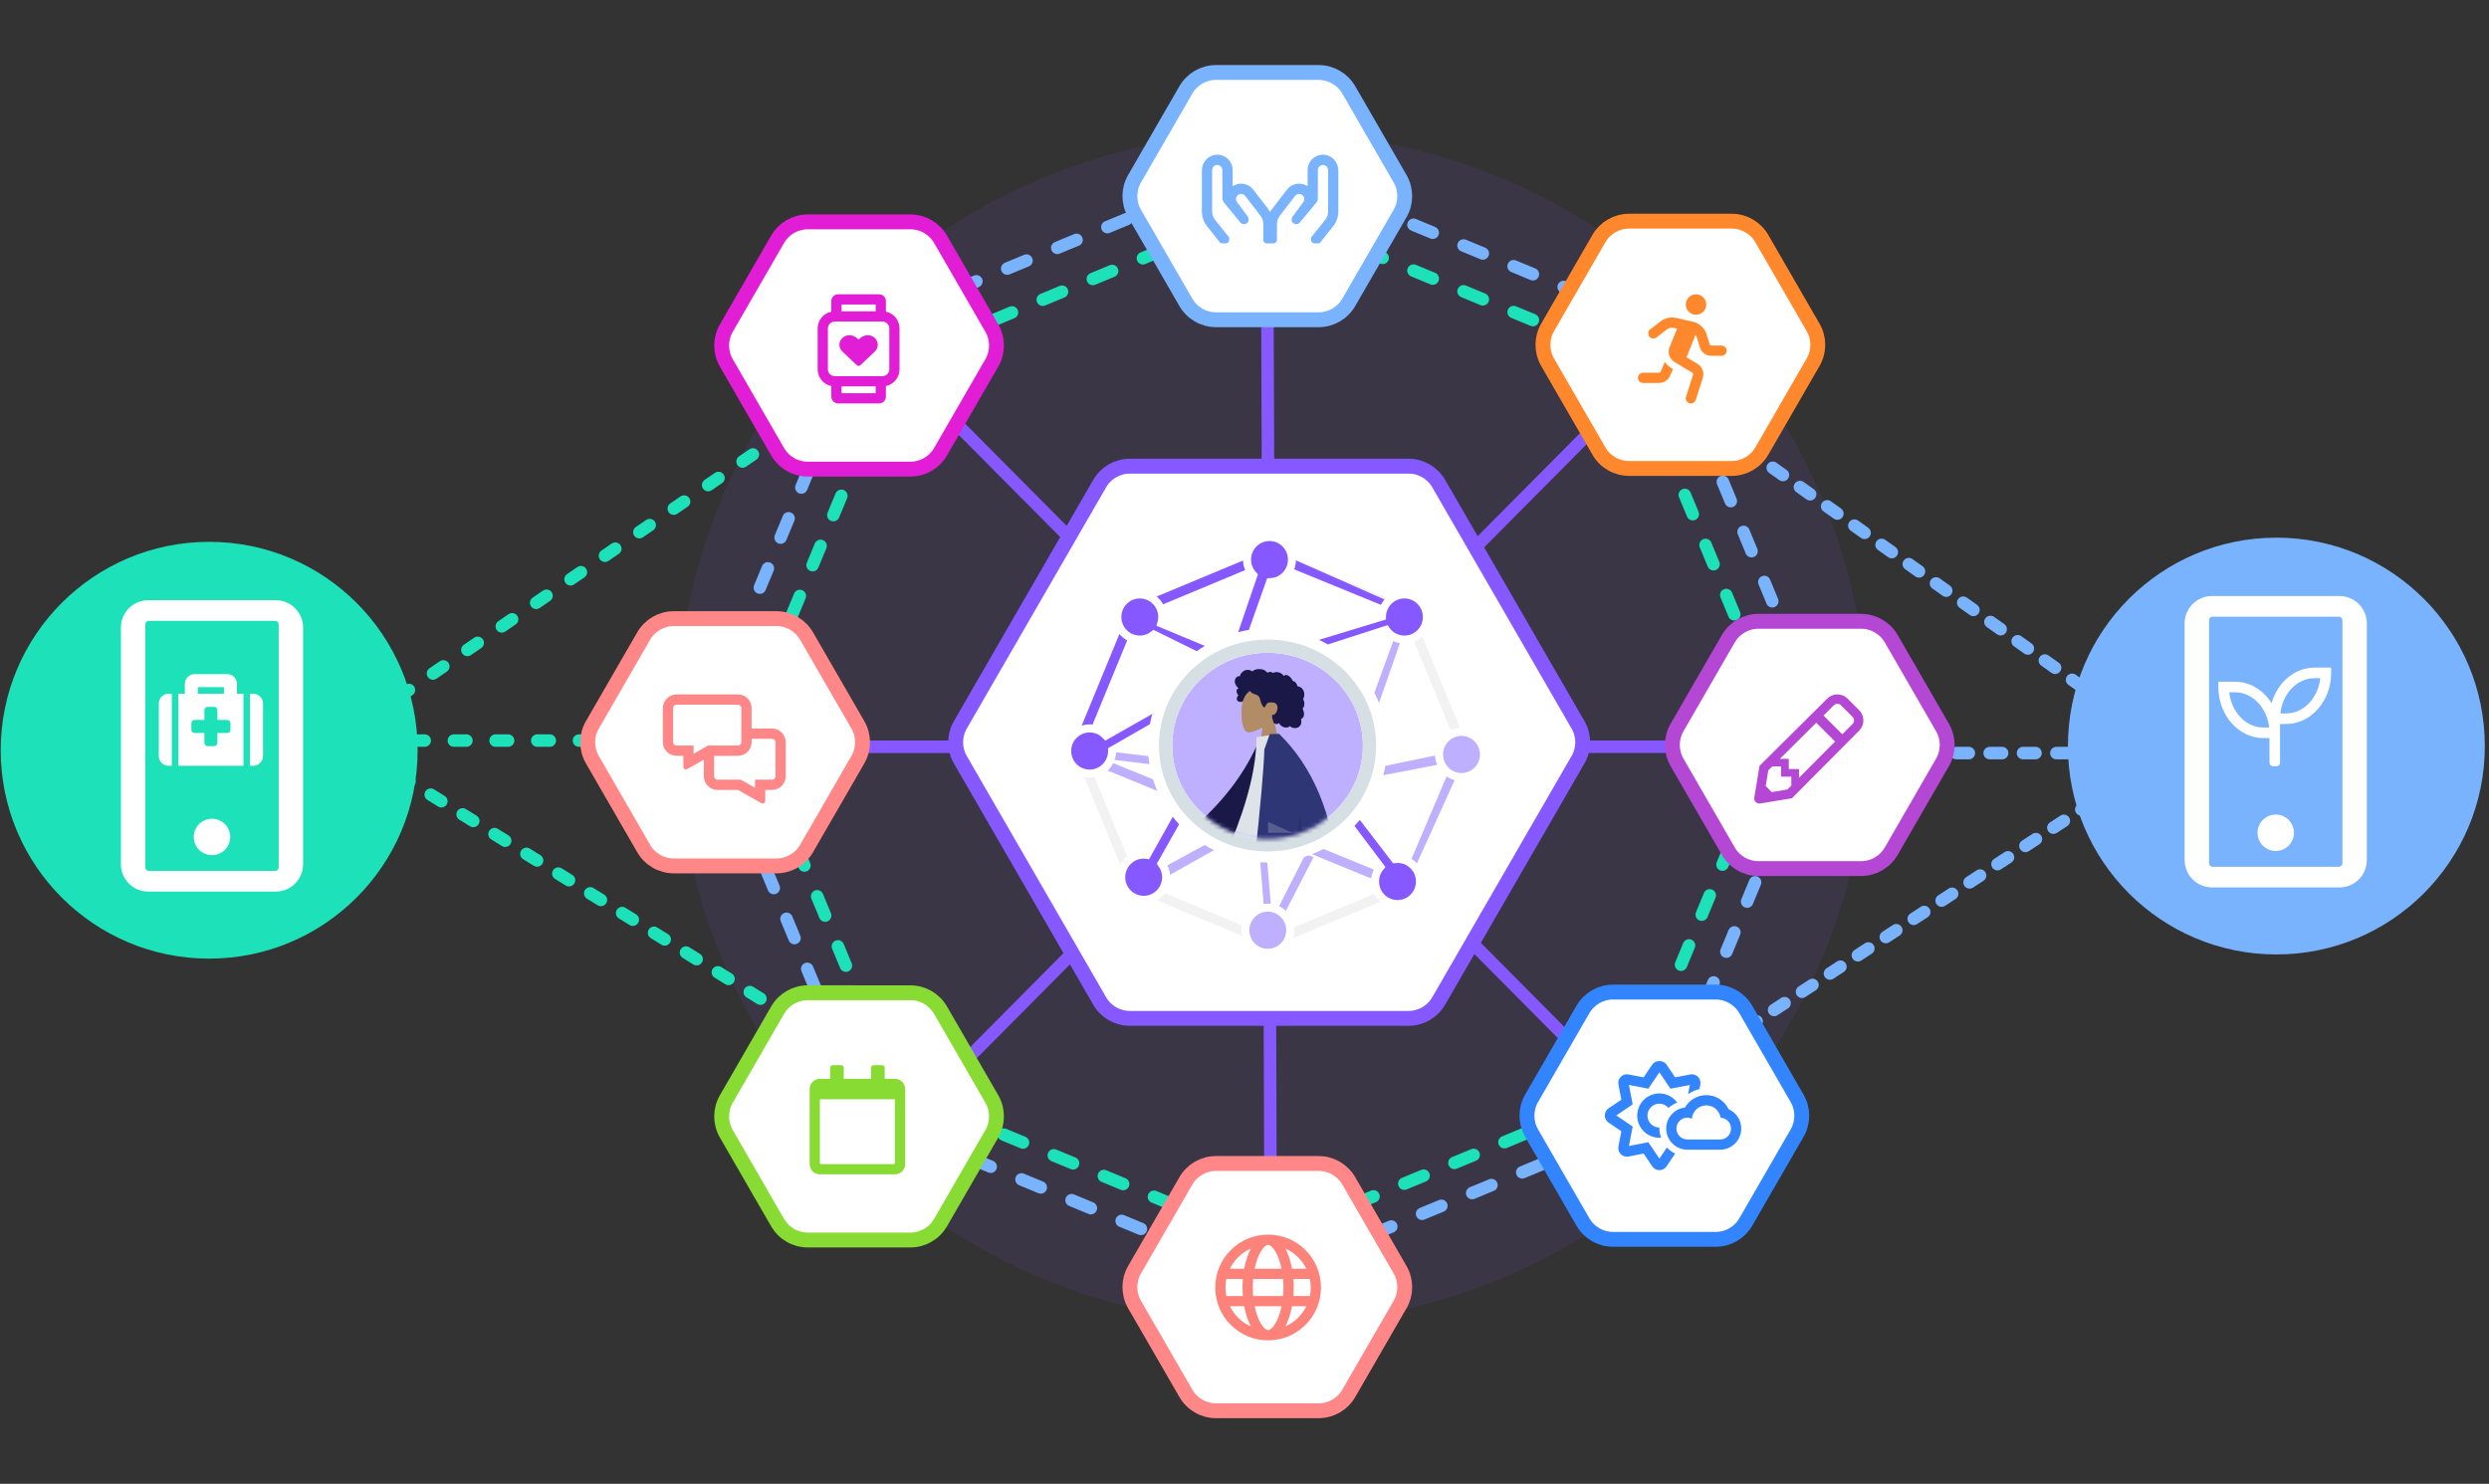 <?xml version="1.0" encoding="UTF-8"?>
<svg width="597px" height="356px" viewBox="0 0 597 356" version="1.1" xmlns="http://www.w3.org/2000/svg" xmlns:xlink="http://www.w3.org/1999/xlink">
    <rect x="0" y="0" width="597" height="356" fill="#333333" stroke="none"/>
    <title>interoperability-icon-vertical</title>
    <defs>
        <ellipse id="path-1" cx="23.011" cy="22.387" rx="22.868" ry="22.245"></ellipse>
        <ellipse id="path-2" cx="22.439" cy="21.816" rx="22.439" ry="21.816"></ellipse>
    </defs>
    <g id="Page-1" stroke="none" stroke-width="1" fill="none" fill-rule="evenodd">
        <g id="interoperability-icon-vertical" transform="translate(0, 0)">
            <g id="Group-18" transform="translate(224.085, 174.731) scale(-1, 1) translate(-224.085, -174.731) translate(0.085, 31.731)">
                <circle id="Oval" fill-opacity="0.092" fill="#8559FF" cx="143" cy="143" r="143"></circle>
                <g id="Group-21" transform="translate(233.502, 66)" stroke="#1DE1B9" stroke-linecap="round" stroke-linejoin="round" stroke-width="3">
                    <line x1="134.23" y1="78.715" x2="-4.33242591e-14" y2="161.794" id="Path-16" stroke-dasharray="3,6"></line>
                    <path d="M17.498,4.97379915e-14 L134.23,79.953 L57.832,79.953" id="Path-15" stroke-dasharray="3,7"></path>
                </g>
                <circle id="Oval" fill="#1DE1B9" cx="397.915" cy="148.269" r="50"></circle>
                <line x1="233.427" y1="55.082" x2="50.011" y2="239.794" id="Path-18" stroke="#8559FF" stroke-width="3" transform="translate(141.719, 147.438) rotate(0) translate(-141.719, -147.438) "></line>
                <line x1="233.427" y1="55.082" x2="50.011" y2="239.794" id="Path-18" stroke="#8559FF" stroke-width="3" transform="translate(141.719, 147.438) scale(-1, 1) rotate(0) translate(-141.719, -147.438) "></line>
                <line x1="235.427" y1="55.082" x2="52.011" y2="239.794" id="Path-18" stroke="#8559FF" stroke-width="3" transform="translate(143.719, 147.438) scale(-1, 1) rotate(-45) translate(-143.719, -147.438) "></line>
                <line x1="235.427" y1="55.082" x2="52.011" y2="239.794" id="Path-18" stroke="#8559FF" stroke-width="3" transform="translate(143.719, 147.438) scale(-1, 1) rotate(-134.799) translate(-143.719, -147.438) "></line>
                <path d="M405.312,152 L405.312,134.714 L403.75,134.714 L403.75,132.357 C403.75,131.055 402.701,130 401.406,130 L393.594,130 C392.299,130 391.25,131.055 391.25,132.357 L391.25,134.714 L389.688,134.714 L389.688,152 L405.312,152 Z M400.625,134.714 L394.375,134.714 L394.375,133.143 L400.625,133.143 L400.625,134.714 Z M407.656,152 C408.951,152 410,150.945 410,149.643 L410,137.071 C410,135.77 408.951,134.714 407.656,134.714 L406.875,134.714 L406.875,152 L407.656,152 Z M388.125,152 L388.125,134.714 L387.344,134.714 C386.049,134.714 385,135.77 385,137.071 L385,149.643 C385,150.945 386.049,152 387.344,152 L388.125,152 Z M398.281,147.286 L396.719,147.286 C396.287,147.286 395.938,146.934 395.938,146.5 L395.938,144.143 L393.594,144.143 C393.162,144.143 392.812,143.791 392.812,143.357 L392.812,141.786 C392.812,141.352 393.162,141 393.594,141 L395.938,141 L395.938,138.643 C395.938,138.209 396.287,137.857 396.719,137.857 L398.281,137.857 C398.713,137.857 399.062,138.209 399.062,138.643 L399.062,141 L401.406,141 C401.838,141 402.188,141.352 402.188,141.786 L402.188,143.357 C402.188,143.791 401.838,144.143 401.406,144.143 L399.062,144.143 L399.062,146.5 C399.062,146.934 398.713,147.286 398.281,147.286 Z" id="m" fill="#FFFFFF" fill-rule="nonzero"></path>
            </g>
            <g id="Group-19" transform="translate(394.085, 93.731)">
                <g id="Group-22" transform="translate(0.502, 0)" stroke="#79B2FD" stroke-dasharray="3,5" stroke-linecap="round" stroke-linejoin="round" stroke-width="3">
                    <line x1="127.23" y1="85.715" x2="2.48476305e-14" y2="168.794" id="Path-16"></line>
                    <path d="M4.498,5.68434189e-14 L127.23,86.953 L50.832,86.953" id="Path-15"></path>
                </g>
                <g id="Group-23" transform="translate(101.915, 35.269)">
                    <circle id="Oval" fill="#79B2FD" cx="50" cy="50" r="50"></circle>
                    <path d="M50.036,54.85 C50.501,54.85 50.881,54.47 50.881,54.005 L50.881,44.704 L52.34,44.704 C58.296,44.704 63.142,39.203 63.142,32.444 L63.142,31.175 L59.147,31.175 C54.338,31.175 50.253,34.764 48.857,39.705 C46.897,36.597 43.694,34.558 40.08,34.558 L36.085,34.558 L36.085,35.826 C36.085,42.585 40.931,48.086 46.886,48.086 L48.345,48.086 L48.345,54.005 C48.345,54.47 48.725,54.85 49.19,54.85 L50.036,54.85 Z M52.34,42.167 L50.955,42.167 C51.484,37.401 54.961,33.712 59.152,33.712 L60.536,33.712 C60.008,38.479 56.531,42.167 52.34,42.167 Z M48.271,45.55 L46.886,45.55 C42.696,45.55 39.218,41.861 38.69,37.094 L40.074,37.094 C44.265,37.094 47.742,40.783 48.271,45.55 Z" id="s" fill="#FFFFFF" fill-rule="nonzero"></path>
                    <path d="M65.142,83.914 C68.761,83.914 71.696,80.978 71.696,77.36 L71.696,20.554 C71.696,16.936 68.761,14 65.142,14 L34.554,14 C30.936,14 28,16.936 28,20.554 L28,77.36 C28,80.978 30.936,83.914 34.554,83.914 L65.142,83.914 Z M64.991,78.957 L34.705,78.957 C34.234,78.957 33.848,78.568 33.848,78.092 L33.848,19.823 C33.848,19.347 34.234,18.957 34.705,18.957 L64.991,18.957 C65.462,18.957 65.848,19.347 65.848,19.823 L65.848,78.092 C65.848,78.568 65.462,78.957 64.991,78.957 Z M49.848,75.175 C52.265,75.175 54.218,73.222 54.218,70.805 C54.218,68.388 52.265,66.436 49.848,66.436 C47.431,66.436 45.479,68.388 45.479,70.805 C45.479,73.222 47.431,75.175 49.848,75.175 Z" id="m" fill="#FFFFFF" fill-rule="nonzero"></path>
                </g>
            </g>
            <g id="Group-7" transform="translate(127, 0)">
                <path d="M176,50 L263.681,86.319 L300,174 L263.681,261.681 L176,298 L88.319,261.681 L52,174 L88.319,86.319 L176,50 Z" id="Polygon" stroke="#1DE1B9" stroke-width="3" stroke-linecap="round" stroke-linejoin="round" stroke-dasharray="5,8"></path>
                <path d="M176,39 L270.752,78.248 L310,173 L270.752,267.752 L176,307 L81.248,267.752 L42,173 L81.248,78.248 L176,39 Z" id="Polygon" stroke="#79B2FD" stroke-width="3" stroke-linecap="round" stroke-linejoin="round" stroke-dasharray="5,8"></path>
                <g id="Group-5-Copy" transform="translate(72.93, 73.6)">
                    <path d="M108.67,30.411 L166.556,63.832 C169.142,65.325 170.735,68.084 170.735,71.07 L170.735,137.911 C170.735,140.898 169.142,143.657 166.556,145.15 L108.67,178.57 C106.084,180.064 102.898,180.064 100.312,178.57 L42.426,145.15 C39.839,143.657 38.246,140.898 38.246,137.911 L38.246,71.07 C38.246,68.084 39.839,65.325 42.426,63.832 L100.312,30.411 C102.898,28.918 106.084,28.918 108.67,30.411 Z" id="Polygon" stroke="#8559FF" stroke-width="3.569" fill="#FFFFFF" transform="translate(104.491, 104.491) rotate(30) translate(-104.491, -104.491) "></path>
                    <g id="Group" transform="translate(56.037, 55.114)">
                        <polygon id="Path-25" stroke="#FFFFFF" stroke-width="0.5" fill="#BFB0FF" points="49.305 91.145 51.645 91.946 67.844 60.508 82.136 19.74 79.576 20.584 65.542 59.179"></polygon>
                        <polygon id="Path-24" stroke="#FFFFFF" stroke-width="0.5" fill="#BFB0FF" points="19.567 81.045 62.638 57.598 93.752 51.169 93.752 54.069 62.638 60.09 19.567 84.341"></polygon>
                        <polygon id="Path-24" stroke="#FFFFFF" stroke-width="0.5" fill="#BFB0FF" points="5.389 50.773 62.638 57.598 93.752 51.169 93.752 54.069 62.638 60.09 5.389 53.138"></polygon>
                        <polygon id="Path-24" stroke="#FFFFFF" stroke-width="0.5" fill="#BFB0FF" points="44.706 36.796 49.592 93.94 47.549 96.432 42.663 36.796"></polygon>
                        <polygon id="Path-24" stroke="#FFFFFF" stroke-width="0.5" fill="#BFB0FF" points="7.433 52.637 76.616 80.894 75.504 83.386 7.253 55.433"></polygon>
                        <path d="M48.741,3.041 L82.328,17.042 L96.241,50.843 L82.328,84.645 L48.741,98.646 L15.153,84.645 L1.241,50.843 L15.153,17.042 L48.741,3.041 Z M48.741,5.546 L16.913,18.813 L3.73,50.843 L16.913,82.873 L48.741,96.141 L80.568,82.873 L93.752,50.843 L80.568,18.813 L48.741,5.546 Z" id="Combined-Shape" fill="#D8D8D8" opacity="0.321"></path>
                        <path d="M48.741,3.041 L81.674,17.575 L79.923,18.299 L48.741,5.546 L16.913,18.813 L4.241,49.602 L1.241,50.843 L15.153,17.042 L48.741,3.041 Z" id="Combined-Shape" fill="#8559FF"></path>
                        <polygon id="Path-2" stroke="#FFFFFF" stroke-width="0.932" fill="#BFB0FF" points="92.341 53.234 80.891 80.166 82.427 82.781 96.241 52.304"></polygon>
                        <path d="M97.276,47.608 C98.944,48.577 99.97,50.36 99.97,52.29 L99.97,52.319 C99.97,54.248 98.944,56.032 97.276,57.001 C95.61,57.969 93.553,57.969 91.887,57.001 C90.219,56.032 89.192,54.248 89.192,52.319 L89.192,52.29 C89.192,50.36 90.219,48.577 91.887,47.608 C93.553,46.64 95.61,46.64 97.276,47.608 Z" id="Polygon-Copy-8" stroke="#FFFFFF" stroke-width="1.929" fill="#BFB0FF"></path>
                        <path d="M50.813,89.774 C52.481,90.743 53.507,92.527 53.507,94.456 L53.507,94.486 C53.507,96.415 52.481,98.198 50.813,99.168 C49.147,100.136 47.09,100.136 45.424,99.168 C43.756,98.198 42.729,96.415 42.729,94.486 L42.729,94.456 C42.729,92.527 43.756,90.743 45.424,89.774 C47.09,88.806 49.147,88.806 50.813,89.774 Z" id="Polygon-Copy" stroke="#FFFFFF" stroke-width="1.929" fill="#BFB0FF"></path>
                        <path d="M51.228,0.849 C52.896,1.818 53.922,3.601 53.922,5.531 L53.922,5.56 C53.922,7.49 52.896,9.273 51.228,10.242 C50.432,10.705 49.547,10.946 48.659,10.967 L43.723,24.922 C44.508,25.132 45.27,25.446 45.989,25.861 L46.425,26.113 C47.087,26.496 47.672,26.972 48.168,27.517 L75.504,19.206 L75.508,19.068 C75.589,17.231 76.598,15.555 78.197,14.626 C79.863,13.658 81.92,13.658 83.586,14.626 C85.254,15.595 86.28,17.379 86.28,19.308 L86.28,19.338 C86.28,21.267 85.254,23.05 83.586,24.019 C81.92,24.987 79.863,24.987 78.197,24.019 C77.496,23.613 76.909,23.062 76.463,22.417 L49.927,31 C50.105,31.89 50.118,32.821 49.947,33.75 L49.595,35.656 C49.423,36.591 49.093,37.473 48.632,38.272 L60.641,53.947 C62.161,53.337 63.893,53.451 65.332,54.287 C67.001,55.257 68.027,57.04 68.027,58.969 L68.027,58.999 C68.027,60.174 67.646,61.294 66.972,62.21 L78.607,77.395 C79.74,77.262 80.907,77.492 81.926,78.084 C83.594,79.054 84.621,80.837 84.621,82.766 L84.621,82.796 C84.621,84.725 83.594,86.509 81.926,87.478 C80.26,88.446 78.203,88.446 76.537,87.478 C74.869,86.509 73.843,84.725 73.843,82.796 L73.843,82.766 C73.843,81.474 74.304,80.247 75.109,79.286 L63.815,64.276 C62.514,64.569 61.13,64.37 59.943,63.681 C58.275,62.712 57.249,60.928 57.249,58.999 L57.249,58.969 C57.249,58.059 57.477,57.182 57.894,56.407 L46.225,40.899 C45.621,41.322 44.955,41.667 44.239,41.918 C43.866,42.049 43.487,42.154 43.105,42.232 L22.639,78.468 C23.342,79.395 23.74,80.54 23.74,81.741 L23.74,81.771 C23.74,83.7 22.714,85.484 21.046,86.453 C19.38,87.421 17.323,87.421 15.657,86.453 C13.989,85.484 12.962,83.7 12.962,81.771 L12.962,81.741 C12.962,79.812 13.989,78.028 15.657,77.059 C16.72,76.441 17.943,76.218 19.122,76.389 L38.375,41.868 C37.535,41.557 36.737,41.112 36.015,40.54 L35.636,40.239 C34.885,39.644 34.253,38.939 33.753,38.157 L10.777,51.358 C10.778,51.39 10.778,51.422 10.778,51.455 L10.778,51.484 C10.778,53.413 9.752,55.197 8.084,56.166 C6.418,57.134 4.36,57.134 2.695,56.166 C1.026,55.197 9.11507318e-13,53.413 9.09494702e-13,51.484 L9.09494702e-13,51.455 C9.09258442e-13,49.525 1.026,47.742 2.695,46.773 C4.36,45.805 6.418,45.805 8.084,46.773 C8.552,47.045 8.97,47.382 9.329,47.768 L32.473,34.615 C32.37,33.791 32.387,32.945 32.533,32.103 L32.605,31.688 C32.729,30.977 32.941,30.294 33.231,29.652 L20.814,23.536 C20.596,23.714 20.362,23.875 20.114,24.019 C18.448,24.987 16.391,24.987 14.725,24.019 C13.057,23.05 12.031,21.267 12.031,19.338 L12.031,19.308 C12.031,17.379 13.057,15.595 14.725,14.626 C16.391,13.658 18.448,13.658 20.114,14.626 C21.782,15.595 22.809,17.379 22.809,19.308 L22.809,19.338 C22.809,19.861 22.733,20.373 22.59,20.862 L35.848,26.379 C36.407,25.957 37.023,25.602 37.685,25.325 C38.232,25.097 38.794,24.923 39.364,24.803 L44.661,9.319 C43.701,8.323 43.144,6.981 43.144,5.56 L43.144,5.531 C43.144,3.601 44.171,1.818 45.839,0.849 C47.505,-0.119 49.562,-0.119 51.228,0.849 Z" id="Combined-Shape" stroke="#FFFFFF" stroke-width="1.929" fill="#8559FF"></path>
                    </g>
                    <g id="A-Human/Standing" transform="translate(81.088, 82.88)">
                        <g id="Mask">
                            <g id="path-10-link" transform="translate(0.572, 0.572)" fill="#000000" fill-rule="nonzero">
                                <ellipse id="path-10" cx="22.439" cy="21.816" rx="22.439" ry="21.816"></ellipse>
                            </g>
                            <g id="Oval">
                                <ellipse stroke="#FFFFFF" stroke-width="5.824" fill="#BFB0FF" fill-rule="evenodd" cx="23.011" cy="22.387" rx="25.78" ry="25.157"></ellipse>
                                <ellipse stroke="#D6DFE3" stroke-width="3.181" cx="23.011" cy="22.387" rx="24.458" ry="23.835"></ellipse>
                            </g>
                        </g>
                        <g id="A-Human/Sitting-Clipped" transform="translate(0.572, 1.204)">
                            <mask id="mask-3" fill="white">
                                <use xlink:href="#path-2"></use>
                            </mask>
                            <g id="path-10"></g>
                            <g id="A-Human/Sitting" mask="url(#mask-3)">
                                <g transform="translate(-18.199, 2.798)" id="Group">
                                    <g transform="translate(31.577, 40) scale(-1, 1) translate(-31.577, -40) translate(0.077, 0)">
                                        <g id="Head/Front/Curly" transform="translate(13.606, 0)" fill-rule="nonzero">
                                            <g id="Head" transform="translate(5.488, 3.935)" fill="#B28B67">
                                                <path d="M8.723,2.086 C10.048,4.552 9.89,10.809 8.178,11.25 C7.495,11.425 6.04,10.995 4.559,10.103 L5.488,16.67 L0,16.67 L1.889,7.876 C0.836,6.641 0.122,5.127 0.242,3.431 C0.585,-1.456 7.397,-0.381 8.723,2.086 Z" id="Path"></path>
                                            </g>
                                            <path d="M16.642,2.601 C16.529,2.202 16.223,1.861 15.811,1.759 C15.711,1.735 15.608,1.725 15.505,1.729 C15.468,1.73 15.458,1.741 15.441,1.715 C15.428,1.696 15.428,1.65 15.422,1.627 C15.406,1.557 15.385,1.489 15.36,1.421 C15.274,1.193 15.129,0.99 14.954,0.819 C14.628,0.5 14.186,0.28 13.728,0.24 C13.477,0.218 13.228,0.259 12.991,0.34 C12.868,0.382 12.749,0.435 12.633,0.493 C12.598,0.511 12.484,0.596 12.449,0.591 C12.411,0.585 12.333,0.489 12.301,0.464 C11.912,0.166 11.432,0.049 10.947,0.053 C10.4,0.057 9.874,0.084 9.417,0.417 C9.321,0.488 9.229,0.565 9.141,0.646 C9.095,0.689 9.05,0.733 9.008,0.779 C8.982,0.807 8.957,0.836 8.933,0.865 C8.892,0.915 8.899,0.931 8.841,0.896 C8.622,0.763 8.367,0.701 8.111,0.732 C7.959,0.751 7.811,0.797 7.67,0.857 C7.623,0.877 7.512,0.959 7.461,0.96 C7.41,0.96 7.301,0.885 7.249,0.866 C6.967,0.762 6.664,0.736 6.368,0.784 C6.063,0.834 5.763,0.955 5.504,1.123 C5.38,1.204 5.271,1.294 5.184,1.414 C5.146,1.466 5.112,1.521 5.07,1.569 C5.045,1.597 4.995,1.626 4.982,1.662 C4.99,1.64 4.648,1.509 4.616,1.5 C4.444,1.455 4.269,1.464 4.1,1.52 C3.784,1.624 3.512,1.857 3.288,2.096 C3.173,2.219 3.073,2.355 2.987,2.499 C2.946,2.569 2.909,2.64 2.875,2.713 C2.858,2.748 2.847,2.792 2.825,2.824 C2.797,2.865 2.778,2.865 2.727,2.883 C2.468,2.974 2.232,3.127 2.052,3.335 C1.871,3.544 1.753,3.802 1.703,4.074 C1.7,4.09 1.698,4.157 1.689,4.165 C1.676,4.177 1.624,4.172 1.604,4.174 C1.536,4.182 1.468,4.194 1.402,4.21 C1.278,4.239 1.158,4.282 1.045,4.338 C0.603,4.557 0.286,4.966 0.132,5.427 C-0.031,5.911 -0.028,6.465 0.166,6.94 C0.198,7.017 0.235,7.091 0.279,7.161 C0.306,7.205 0.314,7.205 0.297,7.25 C0.277,7.301 0.242,7.35 0.219,7.399 C0.143,7.56 0.09,7.73 0.057,7.905 C0.002,8.19 -0.025,8.491 0.029,8.779 C0.054,8.913 0.098,9.043 0.165,9.162 C0.198,9.223 0.238,9.281 0.283,9.334 C0.306,9.362 0.331,9.388 0.357,9.413 C0.372,9.428 0.391,9.441 0.404,9.457 C0.434,9.496 0.441,9.464 0.425,9.522 C0.403,9.602 0.353,9.682 0.322,9.761 C0.29,9.842 0.262,9.924 0.235,10.007 C0.182,10.175 0.138,10.346 0.11,10.52 C0.056,10.854 0.065,11.21 0.224,11.517 C0.291,11.648 0.388,11.763 0.506,11.853 C0.564,11.897 0.626,11.934 0.692,11.965 C0.725,11.981 0.768,11.988 0.784,12.021 C0.8,12.056 0.776,12.125 0.77,12.164 C0.721,12.504 0.697,12.861 0.798,13.194 C0.891,13.501 1.096,13.771 1.363,13.951 C1.879,14.299 2.576,14.279 3.119,14 C3.26,13.928 3.393,13.838 3.511,13.731 C3.812,14.136 4.431,14.123 4.87,14.008 C5.418,13.864 5.857,13.484 6.11,12.984 C6.457,13.405 7.183,13.269 7.423,12.812 C7.482,12.7 7.517,12.577 7.534,12.453 C7.543,12.387 7.537,12.321 7.544,12.256 C7.553,12.173 7.608,12.093 7.64,12.012 C7.702,11.856 7.741,11.695 7.742,11.527 C7.743,11.439 7.732,11.354 7.724,11.267 C7.716,11.188 7.738,11.115 7.75,11.038 C7.61,11.061 7.439,11.023 7.306,10.982 C7.176,10.942 7.055,10.837 6.963,10.741 C6.75,10.518 6.62,10.226 6.531,9.935 C6.336,9.297 6.416,8.531 7.059,8.181 C7.359,8.018 8.256,8.018 8.613,8.099 C8.988,8.184 9.413,9.01 9.434,9.088 C9.447,9.136 9.44,9.195 9.485,9.227 C9.582,9.298 9.742,9.176 9.814,9.115 C9.938,9.011 10.026,8.873 10.102,8.732 C10.269,8.426 10.403,8.098 10.498,7.763 C10.571,7.505 10.618,7.239 10.713,6.987 C10.808,6.737 10.958,6.513 11.191,6.371 C11.445,6.217 11.736,6.136 12.014,6.039 C12.29,5.943 12.561,5.825 12.775,5.621 C12.822,5.576 12.868,5.529 12.905,5.476 C12.935,5.434 12.965,5.354 13.01,5.328 C13.081,5.287 13.184,5.394 13.246,5.433 C13.548,5.624 13.799,5.891 14.003,6.183 C14.205,6.473 14.371,6.752 14.505,7.076 C14.605,7.317 14.668,7.625 14.843,7.821 C14.922,7.909 15.505,7.963 15.694,7.886 C15.883,7.809 16.095,7.61 16.158,7.485 C16.223,7.357 16.238,7.216 16.211,7.076 C16.194,6.994 16.161,6.917 16.143,6.836 C16.127,6.768 16.114,6.704 16.08,6.642 C16.018,6.524 15.91,6.439 15.781,6.404 C15.916,6.28 16.027,6.131 16.104,5.966 C16.185,5.794 16.253,5.584 16.272,5.395 C16.287,5.242 16.263,5.083 16.179,4.951 C16.091,4.813 15.935,4.722 15.799,4.636 C16.006,4.475 16.183,4.278 16.328,4.061 C16.611,3.638 16.786,3.105 16.642,2.601 Z" id="hair" fill="#191847"></path>
                                        </g>
                                        <g id="Bottom/Sitting/Sweat-Pants" transform="translate(0, 39.558)" fill-rule="nonzero">
                                            <g id="Objects/Seat/Cube-2" transform="translate(0, 9.591)" fill="#C5CFD6">
                                                <path d="M30.071,0 C32.092,0 33.73,1.638 33.73,3.659 L33.73,24.657 C33.73,26.678 32.092,28.316 30.071,28.316 L3.773,28.316 C1.752,28.316 0.114,26.678 0.114,24.657 L0.114,3.659 C0.114,1.638 1.752,0 3.773,0 L30.071,0 Z M26.412,6.394 L7.432,6.394 C6.927,6.394 6.517,6.803 6.517,7.309 L6.517,7.309 L6.517,21.007 C6.517,21.512 6.927,21.922 7.432,21.922 L7.432,21.922 L26.412,21.922 C26.918,21.922 27.327,21.512 27.327,21.007 L27.327,21.007 L27.327,7.309 C27.327,6.803 26.918,6.394 26.412,6.394 L26.412,6.394 Z" id="Seat"></path>
                                            </g>
                                            <path d="M47.243,8.564 C48.404,11.566 50.431,21.432 52.867,36.333 L50.083,37.144 C47.153,30.668 45.034,25.03 44.183,22.054 C42.727,16.96 41.619,12.478 41.339,10.804 C40.671,6.812 46.475,6.58 47.243,8.564 Z M38.459,16.935 C29.982,18.153 17.966,19.411 16.937,19.552 C15.496,19.75 14.407,17.488 16.096,16.821 C18.785,15.76 28.199,12.44 32.739,11.5 C34.044,11.23 35.309,10.979 36.498,10.753 C40.031,10.079 41.862,16.445 38.459,16.935 Z" id="Skin" fill="#B28B67"></path>
                                            <path d="M25.855,0 C39.923,3.58 47.111,5.874 47.421,6.882 L47.431,6.916 C47.437,6.925 47.444,6.934 47.451,6.943 C50.239,10.771 51.908,29.464 52.456,30.863 L47.114,31.659 C45.07,24.092 38.532,18.821 38.706,9.757 C38.659,9.492 38.647,9.239 38.667,9.001 L24.126,1.609 L24.126,0 L25.855,0 Z" id="Leg-Back" fill="#005EB8"></path>
                                            <path d="M26.628,-2.23259521e-14 C28.666,0.585 39.258,5.02 44.754,7.38 C48.391,8.941 47.245,14.57 45.185,16.035 C45.174,16.125 45.137,16.186 45.07,16.213 C33.99,20.799 25.224,18.393 22.296,19.162 L20.942,14.895 L25.333,13.391 C24.003,13.125 22.778,12.887 21.73,12.704 C14.958,11.518 12.983,7.898 14.151,-2.23259521e-14 L26.628,-2.23259521e-14 Z" id="Leg-Front" fill="#0072C3"></path>
                                            <g id="Accessories/Shoe/Flat-Sneaker" transform="translate(18.93, 22.309) rotate(64) translate(-18.93, -22.309) translate(11.93, 19.809)" fill="#E4E4E4">
                                                <path d="M0.612,1.513 C0.357,2.195 0.229,2.705 0.229,3.044 C0.229,3.456 0.297,4.056 0.435,4.846 C0.913,4.846 5.212,4.846 13.333,4.846 C13.668,3.74 13.474,3.143 12.752,3.054 C12.03,2.966 11.43,2.886 10.953,2.815 L4.958,0.147 C4.842,0.095 4.707,0.147 4.656,0.263 C4.655,0.264 4.654,0.266 4.653,0.268 L4.268,1.202 L4.268,1.202 C3.599,1.513 3.056,1.669 2.638,1.669 C2.299,1.669 1.829,1.532 1.231,1.258 L1.231,1.258 C1.001,1.153 0.73,1.254 0.625,1.483 C0.62,1.493 0.616,1.503 0.612,1.513 Z" id="shoe"></path>
                                            </g>
                                            <g id="Accessories/Shoe/Flat-Sneaker" transform="translate(48.137, 34.43)" fill="#E4E4E4">
                                                <path d="M0.612,1.513 C0.357,2.195 0.229,2.705 0.229,3.044 C0.229,3.456 0.297,4.056 0.435,4.846 C0.913,4.846 5.212,4.846 13.333,4.846 C13.668,3.74 13.474,3.143 12.752,3.054 C12.03,2.966 11.43,2.886 10.953,2.815 L4.958,0.147 C4.842,0.095 4.707,0.147 4.656,0.263 C4.655,0.264 4.654,0.266 4.653,0.268 L4.268,1.202 L4.268,1.202 C3.599,1.513 3.056,1.669 2.638,1.669 C2.299,1.669 1.829,1.532 1.231,1.258 L1.231,1.258 C1.001,1.153 0.73,1.254 0.625,1.483 C0.62,1.493 0.616,1.503 0.612,1.513 Z" id="shoe"></path>
                                            </g>
                                        </g>
                                        <g id="Body/Jacket" transform="translate(0.743, 15.581)" fill-rule="nonzero">
                                            <path d="M7.903,21.241 L12.681,21.26 C9.731,30.772 8.138,35.819 7.903,36.401 C7.373,37.71 8.493,39.705 8.972,40.777 C7.412,41.473 7.579,38.893 5.611,39.807 C3.816,40.641 2.45,42.152 0.375,40.874 C0.12,40.717 -0.16,40.125 0.516,39.663 C2.198,38.511 4.623,36.494 4.95,35.831 C5.397,34.926 6.381,30.063 7.903,21.241 L7.903,21.241 Z M36.656,20.352 L43.134,26.662 C45.019,27.465 46.563,28.351 47.767,29.322 C48.038,29.648 48.332,30.273 47.059,29.993 C45.785,29.713 44.432,29.476 44.193,29.89 C43.954,30.304 44.659,30.938 44.217,31.479 C43.922,31.84 42.93,30.692 41.241,28.035 L34.504,24.069 L36.656,20.352 Z" id="Skin" fill="#B28B67"></path>
                                            <path d="M20.187,2.109 L22.127,1.6 C26.259,9.763 32.853,16.932 41.909,23.107 L36.201,31.413 C26.889,22.308 20.792,12.606 20.187,2.109 Z" id="Coat-Back" fill="#191847" transform="translate(31.048, 16.506) rotate(5) translate(-31.048, -16.506) "></path>
                                            <path d="M12.863,26.032 L30.471,26.032 C26.392,16.128 24.352,7.714 24.352,0.79 L19.041,0 C14.866,6.704 13.687,14.958 12.863,26.032 Z" id="Shirt" fill="#DDE3E9"></path>
                                            <path d="M19.277,-9.73532885e-15 C19.692,0.014 20.324,0.04 21.173,0.077 L21.173,0.077 L22.456,3.74 C22.592,8.205 23.385,17.205 24.835,30.738 L24.835,30.738 L13.292,30.738 C13.322,31.673 13.372,32.616 13.442,33.568 L13.442,33.568 L4.859,33.568 C6.143,19.105 10.831,7.916 18.924,-9.73532885e-15 L18.924,-9.73532885e-15 L18.928,0.004 L18.93,-9.73532885e-15 L19.277,-9.73532885e-15 Z" id="Coat-Front" fill="#2F3676"></path>
                                            <path d="M16.522,30.828 L13.295,30.828 C13.154,26.636 13.407,22.62 14.054,18.779 C14.383,24.605 15.206,28.621 16.522,30.828 Z" id="Shade" fill-opacity="0.1" fill="#000000"></path>
                                            <polygon id="Light" fill-opacity="0.2" fill="#FFFFFF" points="15.861 23.749 21.553 21.107 21.553 23.749"></polygon>
                                        </g>
                                    </g>
                                </g>
                            </g>
                        </g>
                    </g>
                </g>
                <path d="M311.264,146.891 L332.569,159.192 C335.155,160.685 336.748,163.444 336.748,166.43 L336.748,191.031 C336.748,194.018 335.155,196.777 332.569,198.27 L311.264,210.57 C308.678,212.064 305.491,212.064 302.905,210.57 L281.6,198.27 C279.014,196.777 277.421,194.018 277.421,191.031 L277.421,166.43 C277.421,163.444 279.014,160.685 281.6,159.192 L302.905,146.891 C305.491,145.398 308.678,145.398 311.264,146.891 Z" id="Polygon-Copy-6" stroke="#B447D3" stroke-width="3.569" fill="#FFFFFF" transform="translate(307.085, 178.731) rotate(30) translate(-307.085, -178.731) "></path>
                <path d="M51.104,146.251 L72.409,158.552 C74.995,160.045 76.588,162.804 76.588,165.79 L76.588,190.391 C76.588,193.378 74.995,196.137 72.409,197.63 L51.104,209.93 C48.518,211.424 45.331,211.424 42.745,209.93 L21.44,197.63 C18.854,196.137 17.261,193.378 17.261,190.391 L17.261,165.79 C17.261,162.804 18.854,160.045 21.44,158.552 L42.745,146.251 C45.331,144.758 48.518,144.758 51.104,146.251 Z" id="Polygon" stroke="#FF8787" stroke-width="3.569" fill="#FFFFFF" transform="translate(46.925, 178.091) rotate(30) translate(-46.925, -178.091) "></path>
                <path d="M83.232,51.053 L104.537,63.353 C107.123,64.846 108.716,67.606 108.716,70.592 L108.716,95.193 C108.716,98.179 107.123,100.939 104.537,102.432 L83.232,114.732 C80.646,116.225 77.459,116.225 74.873,114.732 L53.568,102.432 C50.982,100.939 49.389,98.179 49.389,95.193 L49.389,70.592 C49.389,67.606 50.982,64.846 53.568,63.353 L74.873,51.053 C77.459,49.56 80.646,49.56 83.232,51.053 Z" id="Polygon-Copy-10" stroke="#E11DD5" stroke-width="3.569" fill="#FFFFFF" transform="translate(79.053, 82.893) rotate(30) translate(-79.053, -82.893) "></path>
                <path d="M181.152,15.213 L202.457,27.513 C205.043,29.006 206.636,31.766 206.636,34.752 L206.636,59.353 C206.636,62.339 205.043,65.099 202.457,66.592 L181.152,78.892 C178.566,80.385 175.379,80.385 172.793,78.892 L151.488,66.592 C148.902,65.099 147.309,62.339 147.309,59.353 L147.309,34.752 C147.309,31.766 148.902,29.006 151.488,27.513 L172.793,15.213 C175.379,13.72 178.566,13.72 181.152,15.213 Z" id="Polygon-Copy-15" stroke="#79B2FD" stroke-width="3.569" fill="#FFFFFF" transform="translate(176.973, 47.053) rotate(30) translate(-176.973, -47.053) "></path>
                <path d="M83.232,236.013 L104.537,248.313 C107.123,249.806 108.716,252.566 108.716,255.552 L108.716,280.153 C108.716,283.139 107.123,285.899 104.537,287.392 L83.232,299.692 C80.646,301.185 77.459,301.185 74.873,299.692 L53.568,287.392 C50.982,285.899 49.389,283.139 49.389,280.153 L49.389,255.552 C49.389,252.566 50.982,249.806 53.568,248.313 L74.873,236.013 C77.459,234.52 80.646,234.52 83.232,236.013 Z" id="Polygon-Copy-12" stroke="#87DB33" stroke-width="3.569" fill="#FFFFFF" transform="translate(79.053, 267.853) rotate(30) translate(-79.053, -267.853) "></path>
                <path d="M181.152,276.973 L202.457,289.273 C205.043,290.766 206.636,293.526 206.636,296.512 L206.636,321.113 C206.636,324.099 205.043,326.859 202.457,328.352 L181.152,340.652 C178.566,342.145 175.379,342.145 172.793,340.652 L151.488,328.352 C148.902,326.859 147.309,324.099 147.309,321.113 L147.309,296.512 C147.309,293.526 148.902,290.766 151.488,289.273 L172.793,276.973 C175.379,275.48 178.566,275.48 181.152,276.973 Z" id="Polygon-Copy-14" stroke="#FF8787" stroke-width="3.569" fill="#FFFFFF" transform="translate(176.973, 308.813) rotate(30) translate(-176.973, -308.813) "></path>
                <path d="M276.384,235.851 L297.689,248.152 C300.275,249.645 301.868,252.404 301.868,255.39 L301.868,279.991 C301.868,282.977 300.275,285.737 297.689,287.23 L276.384,299.53 C273.798,301.024 270.611,301.024 268.025,299.53 L246.72,287.23 C244.134,285.737 242.541,282.977 242.541,279.991 L242.541,255.39 C242.541,252.404 244.134,249.645 246.72,248.152 L268.025,235.851 C270.611,234.358 273.798,234.358 276.384,235.851 Z" id="Polygon-Copy-13" stroke="#3285FF" stroke-width="3.569" fill="#FFFFFF" transform="translate(272.205, 267.691) rotate(30) translate(-272.205, -267.691) "></path>
                <path d="M280.224,50.891 L301.529,63.192 C304.115,64.685 305.708,67.444 305.708,70.43 L305.708,95.031 C305.708,98.018 304.115,100.777 301.529,102.27 L280.224,114.57 C277.638,116.064 274.451,116.064 271.865,114.57 L250.56,102.27 C247.974,100.777 246.381,98.018 246.381,95.031 L246.381,70.43 C246.381,67.444 247.974,64.685 250.56,63.192 L271.865,50.891 C274.451,49.398 277.638,49.398 280.224,50.891 Z" id="Polygon-Copy-11" stroke="#FF882D" stroke-width="3.569" fill="#FFFFFF" transform="translate(276.045, 82.731) rotate(30) translate(-276.045, -82.731) "></path>
            </g>
            <path d="M294.008,58.398 C294.458,58.398 294.826,58.03 294.826,57.58 L294.826,56.987 L291.451,52.767 C290.985,52.19 290.735,51.468 290.735,50.722 L290.735,40.846 C290.735,40.253 291.134,39.705 291.717,39.598 C292.499,39.445 293.19,40.043 293.19,40.8 L293.19,40.941 C293.19,40.959 293.19,40.979 293.19,41 L293.191,41.235 C293.191,41.265 293.191,41.297 293.191,41.33 L293.191,41.544 C293.191,41.583 293.191,41.622 293.191,41.662 L293.192,41.919 C293.193,42.501 293.195,43.253 293.196,44.029 L293.197,44.388 C293.2,45.649 293.203,46.916 293.205,47.581 C293.205,47.97 293.348,48.338 293.604,48.635 L297.516,53.371 C297.741,53.642 298.064,53.78 298.386,53.78 C298.682,53.78 298.984,53.662 299.209,53.422 C299.593,53.018 299.583,52.379 299.25,51.929 L296.719,48.502 C296.304,47.965 296.407,47.193 296.944,46.779 C297.169,46.605 297.429,46.523 297.69,46.523 C298.059,46.523 298.422,46.686 298.667,47.004 L302.334,51.77 C302.774,52.343 303.014,53.044 303.014,53.765 L303.014,57.575 C303.014,58.025 303.382,58.393 303.833,58.393 L305.469,58.393 C305.919,58.393 306.287,58.025 306.287,57.575 L306.287,53.77 C306.287,53.049 306.528,52.348 306.968,51.775 L310.635,47.009 C310.875,46.697 311.243,46.528 311.611,46.528 C311.872,46.528 312.133,46.61 312.358,46.784 C312.895,47.198 312.997,47.965 312.583,48.507 L310.052,51.934 C309.719,52.384 309.714,53.023 310.092,53.427 C310.318,53.668 310.614,53.785 310.916,53.785 C311.238,53.785 311.56,53.647 311.785,53.376 L315.698,48.64 C315.953,48.344 316.092,47.975 316.097,47.587 C316.096,47.523 316.096,47.454 316.096,47.38 L316.096,47.144 C316.096,47.102 316.096,47.06 316.096,47.016 L316.096,45.283 C316.096,45.225 316.096,45.166 316.096,45.107 L316.096,44.569 C316.096,44.509 316.096,44.449 316.096,44.389 L316.097,44.03 C316.097,43.97 316.097,43.91 316.097,43.851 L316.097,43.498 C316.097,43.439 316.098,43.382 316.098,43.324 L316.098,42.984 C316.098,42.929 316.098,42.874 316.098,42.819 L316.099,42.5 C316.099,42.345 316.099,42.196 316.1,42.056 L316.1,41.788 C316.1,41.745 316.1,41.703 316.1,41.663 L316.101,41.33 C316.101,41.297 316.101,41.265 316.101,41.235 L316.101,41 C316.101,40.979 316.101,40.959 316.101,40.941 L316.102,40.8 L316.102,40.8 C316.102,40.043 316.787,39.445 317.575,39.598 C318.158,39.711 318.557,40.253 318.557,40.846 L318.557,50.722 C318.557,51.463 318.306,52.184 317.841,52.762 L314.465,56.982 L314.465,57.575 C314.465,58.025 314.833,58.393 315.283,58.393 L316.117,58.393 C316.368,58.393 316.603,58.281 316.756,58.081 L319.758,54.297 C320.567,53.284 321.011,52.016 321.011,50.717 L321.011,40.928 C321.011,38.969 319.539,37.256 317.58,37.128 C315.437,36.985 313.647,38.688 313.647,40.8 L313.646,40.975 C313.646,40.994 313.646,41.014 313.646,41.035 L313.646,41.18 C313.646,41.207 313.646,41.235 313.646,41.264 L313.645,41.453 C313.643,42.195 313.64,43.462 313.637,44.687 C313.038,44.288 312.322,44.073 311.601,44.073 C310.45,44.073 309.387,44.595 308.686,45.505 L305.014,50.277 C304.876,50.456 304.758,50.655 304.646,50.85 C304.528,50.655 304.416,50.456 304.277,50.277 L300.605,45.505 C299.9,44.595 298.836,44.073 297.69,44.073 C296.969,44.073 296.253,44.293 295.655,44.687 L295.654,44.351 C295.651,43.233 295.648,42.125 295.646,41.452 L295.646,41.263 C295.646,41.234 295.646,41.206 295.646,41.18 L295.645,41.035 C295.645,41.013 295.645,40.993 295.645,40.974 L295.645,40.8 L295.645,40.8 C295.645,38.688 293.855,36.985 291.712,37.128 C289.753,37.256 288.28,38.969 288.28,40.928 L288.28,50.722 C288.28,52.016 288.725,53.289 289.533,54.302 L292.535,58.086 C292.689,58.281 292.929,58.398 293.174,58.398 L294.008,58.398 Z" id="h" fill="#79B2FD" fill-rule="nonzero"></path>
            <path d="M406.799,75.518 C408.155,75.518 409.255,74.419 409.255,73.063 C409.255,71.707 408.155,70.608 406.799,70.608 C405.442,70.608 404.342,71.707 404.342,73.063 C404.342,74.419 405.442,75.518 406.799,75.518 Z M405.571,96.794 C406.105,96.794 406.597,96.443 406.752,95.903 L408.455,90.56 C408.809,89.32 408.285,87.989 407.181,87.321 L404.529,85.721 L406.674,80.361 C406.813,80.547 406.933,80.749 407.003,80.978 L407.717,83.328 C408.085,84.538 409.183,85.353 410.448,85.358 L412.923,85.366 L412.928,85.366 C413.604,85.366 414.153,84.82 414.155,84.143 C414.158,83.465 413.61,82.913 412.931,82.911 L410.456,82.902 C410.275,82.901 410.118,82.785 410.067,82.613 L409.353,80.264 C408.883,78.72 407.613,77.54 406.038,77.184 L402.036,76.279 C400.72,75.979 399.354,76.283 398.289,77.108 L395.816,79.019 C395.279,79.433 395.18,80.204 395.595,80.74 C396.008,81.277 396.783,81.375 397.318,80.961 L399.792,79.05 C400.276,78.675 400.901,78.543 401.496,78.673 L402.257,78.845 L400.451,83.312 C399.922,84.623 400.416,86.104 401.626,86.837 L405.911,89.423 C406.02,89.489 406.109,89.646 406.109,89.774 C406.109,89.805 406.101,89.856 406.093,89.886 L404.39,95.229 C404.204,95.881 404.581,96.56 405.233,96.747 C405.346,96.778 405.459,96.794 405.571,96.794 Z M397.941,91.883 C399.088,91.883 400.122,91.203 400.575,90.148 L401.268,88.532 L400.779,88.236 C400.171,87.869 399.694,87.374 399.332,86.813 L398.317,89.18 C398.252,89.331 398.105,89.429 397.941,89.429 L394.108,89.429 C393.43,89.429 392.88,89.978 392.88,90.656 C392.88,91.334 393.43,91.883 394.108,91.883 L397.941,91.883 Z" id="r" fill="#FF882D" fill-rule="nonzero"></path>
            <path d="M210.849,96.793 C211.753,96.793 212.486,96.06 212.486,95.157 L212.486,92.619 C214.353,92.24 215.759,90.59 215.759,88.61 L215.759,78.791 C215.759,76.812 214.353,75.161 212.486,74.782 L212.486,72.245 C212.486,71.341 211.753,70.608 210.849,70.608 L201.03,70.608 C200.126,70.608 199.393,71.341 199.393,72.245 L199.393,74.782 C197.526,75.161 196.12,76.812 196.12,78.791 L196.12,88.61 C196.12,90.59 197.526,92.24 199.393,92.619 L199.393,95.157 C199.393,96.06 200.126,96.793 201.03,96.793 L210.849,96.793 Z M210.031,74.699 L201.848,74.699 L201.848,73.063 L210.031,73.063 L210.031,74.699 Z M211.667,90.247 L200.211,90.247 C199.309,90.247 198.575,89.512 198.575,88.61 L198.575,78.791 C198.575,77.889 199.309,77.154 200.211,77.154 L211.667,77.154 C212.57,77.154 213.304,77.889 213.304,78.791 L213.304,88.61 C213.304,89.512 212.57,90.247 211.667,90.247 Z M206.346,87.633 L209.825,84.35 C210.837,83.395 210.778,81.814 209.648,80.934 C208.52,80.055 207.047,80.446 206.293,81.157 L205.939,81.491 L205.584,81.157 C204.85,80.464 203.371,80.045 202.23,80.934 C201.1,81.814 201.041,83.395 202.052,84.35 L205.532,87.633 C205.756,87.845 206.121,87.845 206.346,87.633 Z M210.031,94.338 L201.848,94.338 L201.848,92.702 L210.031,92.702 L210.031,94.338 Z" id="w" fill="#E11DD5" fill-rule="nonzero"></path>
            <path d="M182.935,192.793 C183.252,192.793 183.549,192.543 183.549,192.179 L183.549,189.52 L185.185,189.52 C186.991,189.52 188.458,188.052 188.458,186.247 L188.458,178.064 C188.458,176.259 186.991,174.791 185.185,174.791 L180.275,174.791 L180.275,169.881 C180.275,168.076 178.808,166.608 177.002,166.608 L162.273,166.608 C160.468,166.608 159,168.076 159,169.881 L159,178.064 C159,179.869 160.468,181.337 162.273,181.337 L163.91,181.337 L163.91,183.997 C163.91,184.36 164.206,184.61 164.523,184.61 C164.646,184.61 164.774,184.574 164.887,184.487 L168.819,182.263 L168.819,186.247 C168.819,188.052 170.287,189.52 172.093,189.52 L177.002,189.52 L182.572,192.67 C182.684,192.752 182.812,192.793 182.935,192.793 Z M166.365,180.831 L166.365,178.882 L162.273,178.882 C161.823,178.882 161.455,178.514 161.455,178.064 L161.455,169.881 C161.455,169.431 161.823,169.063 162.273,169.063 L177.002,169.063 C177.452,169.063 177.821,169.431 177.821,169.881 L177.821,178.064 C177.821,178.514 177.452,178.882 177.002,178.882 L169.812,178.882 L169.249,179.199 L166.365,180.831 Z M181.094,189.014 L178.209,187.382 L177.647,187.065 L172.093,187.065 C171.643,187.065 171.274,186.697 171.274,186.247 L171.274,181.337 L177.002,181.337 C178.808,181.337 180.275,179.869 180.275,178.064 L180.275,177.246 L185.185,177.246 C185.635,177.246 186.003,177.614 186.003,178.064 L186.003,186.247 C186.003,186.697 185.635,187.065 185.185,187.065 L181.094,187.065 L181.094,189.014 Z" id="c" fill="#FF8787" fill-rule="nonzero"></path>
            <path d="M214.657,281.753 C216.012,281.753 217.112,280.654 217.112,279.298 L217.112,261.296 C217.112,259.941 216.012,258.841 214.657,258.841 L212.202,258.841 L212.202,256.182 C212.202,255.844 211.926,255.568 211.589,255.568 L209.543,255.568 C209.205,255.568 208.929,255.844 208.929,256.182 L208.929,258.841 L202.383,258.841 L202.383,256.182 C202.383,255.844 202.107,255.568 201.769,255.568 L199.723,255.568 C199.386,255.568 199.11,255.844 199.11,256.182 L199.11,258.841 L196.655,258.841 C195.3,258.841 194.2,259.941 194.2,261.296 L194.2,279.298 C194.2,280.654 195.3,281.753 196.655,281.753 L214.657,281.753 Z M214.35,279.298 L196.962,279.298 C196.793,279.298 196.655,279.16 196.655,278.991 L196.655,263.751 L214.657,263.751 L214.657,278.991 C214.657,279.16 214.519,279.298 214.35,279.298 Z" id="c" fill="#87DB33" fill-rule="nonzero"></path>
            <path d="M398.013,280.753 C398.698,280.753 399.342,280.41 399.726,279.843 L401.792,276.779 C401.045,276.411 400.375,275.92 399.813,275.317 L398.013,277.991 L395.358,274.053 L390.709,274.953 L391.609,270.289 L387.682,267.63 L391.609,264.97 L390.709,260.306 L395.363,261.206 L398.013,257.278 L400.667,261.211 L405.321,260.311 L404.891,262.536 C405.71,261.948 406.64,261.523 407.627,261.303 L407.837,260.214 C407.97,259.539 407.755,258.843 407.269,258.352 C406.779,257.867 406.083,257.652 405.418,257.785 L401.792,258.485 L399.726,255.422 C398.954,254.282 397.072,254.282 396.299,255.422 L394.233,258.485 L390.612,257.785 C389.932,257.657 389.242,257.867 388.756,258.358 C388.27,258.849 388.055,259.539 388.188,260.214 L388.889,263.845 L385.83,265.917 C385.257,266.305 384.92,266.945 384.92,267.635 C384.92,268.325 385.263,268.965 385.83,269.348 L388.889,271.42 L388.188,275.051 C388.055,275.726 388.27,276.421 388.756,276.907 C389.242,277.393 389.927,277.608 390.612,277.475 L394.233,276.774 L396.299,279.838 C396.683,280.41 397.327,280.753 398.013,280.753 Z M398.013,272.979 C398.146,272.979 398.273,272.949 398.406,272.938 C398.171,272.253 398.013,271.532 398.013,270.77 C398.013,270.688 398.033,270.606 398.033,270.525 L398.013,270.525 C396.432,270.525 395.149,269.241 395.149,267.661 C395.149,266.08 396.432,264.797 398.013,264.797 C398.887,264.797 399.664,265.201 400.191,265.824 C400.795,265.272 401.511,264.837 402.293,264.531 C401.322,263.211 399.772,262.342 398.013,262.342 C395.082,262.342 392.694,264.73 392.694,267.661 C392.694,270.591 395.082,272.979 398.013,272.979 Z M412.578,275.843 C415.376,275.843 417.651,273.568 417.651,270.77 C417.651,268.694 416.409,266.909 414.608,266.126 C413.652,264.101 411.612,262.751 409.264,262.751 C407.096,262.751 405.173,263.948 404.139,265.727 C401.613,266.019 399.649,268.167 399.649,270.77 C399.649,273.568 401.925,275.843 404.723,275.843 L412.578,275.843 Z M412.578,273.389 L404.723,273.389 C403.275,273.389 402.104,272.217 402.104,270.77 C402.104,269.323 403.275,268.151 404.723,268.151 C405.116,268.151 405.479,268.264 405.812,268.423 C405.95,266.627 407.433,265.206 409.264,265.206 C411.008,265.206 412.435,266.489 412.691,268.162 C414.082,268.223 415.197,269.358 415.197,270.77 C415.197,272.217 414.025,273.389 412.578,273.389 Z" id="s" fill="#3285FF" fill-rule="nonzero"></path>
            <path d="M304.163,321.584 C311.17,321.584 316.847,315.907 316.847,308.901 C316.847,301.894 311.17,296.217 304.163,296.217 C297.157,296.217 291.48,301.894 291.48,308.901 C291.48,315.907 297.157,321.584 304.163,321.584 Z M307.396,304.4 L300.931,304.4 C301.678,300.779 303.212,298.672 304.163,298.672 C305.115,298.672 306.649,300.779 307.396,304.4 Z M313.333,304.4 L309.897,304.4 C309.554,302.533 309.002,300.881 308.301,299.557 C310.495,300.528 312.275,302.252 313.333,304.4 Z M298.43,304.4 L294.994,304.4 C296.052,302.252 297.832,300.528 300.026,299.557 C299.325,300.881 298.773,302.533 298.43,304.4 Z M298.113,310.946 L294.139,310.946 C294.006,310.286 293.935,309.601 293.935,308.901 C293.935,308.2 294.006,307.515 294.139,306.855 L298.113,306.855 C298.062,307.525 298.026,308.2 298.026,308.901 C298.026,309.601 298.062,310.276 298.113,310.946 Z M307.749,310.946 L300.578,310.946 C300.522,310.292 300.481,309.617 300.481,308.901 C300.481,308.185 300.522,307.509 300.578,306.855 L307.754,306.855 C307.81,307.509 307.851,308.185 307.851,308.901 C307.851,309.617 307.805,310.292 307.749,310.946 Z M314.187,310.946 L310.214,310.946 C310.265,310.276 310.301,309.601 310.301,308.901 C310.301,308.2 310.265,307.525 310.214,306.855 L314.187,306.855 C314.32,307.515 314.392,308.2 314.392,308.901 C314.392,309.601 314.32,310.286 314.187,310.946 Z M300.026,318.244 C297.832,317.273 296.052,315.549 294.994,313.401 L298.43,313.401 C298.773,315.268 299.325,316.92 300.026,318.244 Z M304.163,319.129 C303.212,319.129 301.678,317.022 300.931,313.401 L307.401,313.401 C306.649,317.022 305.115,319.129 304.163,319.129 Z M308.301,318.244 C309.002,316.92 309.549,315.268 309.897,313.401 L313.333,313.401 C312.275,315.549 310.495,317.273 308.301,318.244 Z" id="g" fill="#FD8279" fill-rule="nonzero"></path>
            <path d="M422.188,192.776 L429.808,191.519 L445.934,175.287 C447.281,173.941 447.294,171.765 445.902,170.373 L443.148,167.62 C441.799,166.271 439.615,166.271 438.266,167.62 L422.034,183.745 L420.777,191.365 C420.64,192.195 421.358,192.913 422.188,192.776 Z M441.881,176.174 L437.379,171.672 L439.852,169.215 L439.857,169.21 C440.325,168.743 441.083,168.737 441.556,169.21 L444.311,171.965 C444.816,172.47 444.819,173.22 444.343,173.696 L444.338,173.702 L441.881,176.174 Z M431.5,186.623 L431.5,184.508 L429.045,184.508 L429.045,182.053 L426.93,182.053 L435.638,173.402 L440.151,177.915 L431.5,186.623 Z M424.96,190.038 L423.515,188.593 L424.136,184.829 L425.077,183.894 L427.204,183.894 L427.204,186.349 L429.659,186.349 L429.659,188.476 L428.724,189.417 L424.96,190.038 Z" id="p" fill="#B447D3" fill-rule="nonzero"></path>
            <path d="M66.142,213.914 C69.761,213.914 72.696,210.978 72.696,207.36 L72.696,150.554 C72.696,146.936 69.761,144 66.142,144 L35.554,144 C31.936,144 29,146.936 29,150.554 L29,207.36 C29,210.978 31.936,213.914 35.554,213.914 L66.142,213.914 Z M65.991,208.957 L35.705,208.957 C35.234,208.957 34.848,208.568 34.848,208.092 L34.848,149.823 C34.848,149.347 35.234,148.957 35.705,148.957 L65.991,148.957 C66.462,148.957 66.848,149.347 66.848,149.823 L66.848,208.092 C66.848,208.568 66.462,208.957 65.991,208.957 Z M50.848,205.175 C53.265,205.175 55.218,203.222 55.218,200.805 C55.218,198.388 53.265,196.436 50.848,196.436 C48.431,196.436 46.479,198.388 46.479,200.805 C46.479,203.222 48.431,205.175 50.848,205.175 Z" id="m" fill="#FFFFFF" fill-rule="nonzero"></path>
        </g>
    </g>
</svg>